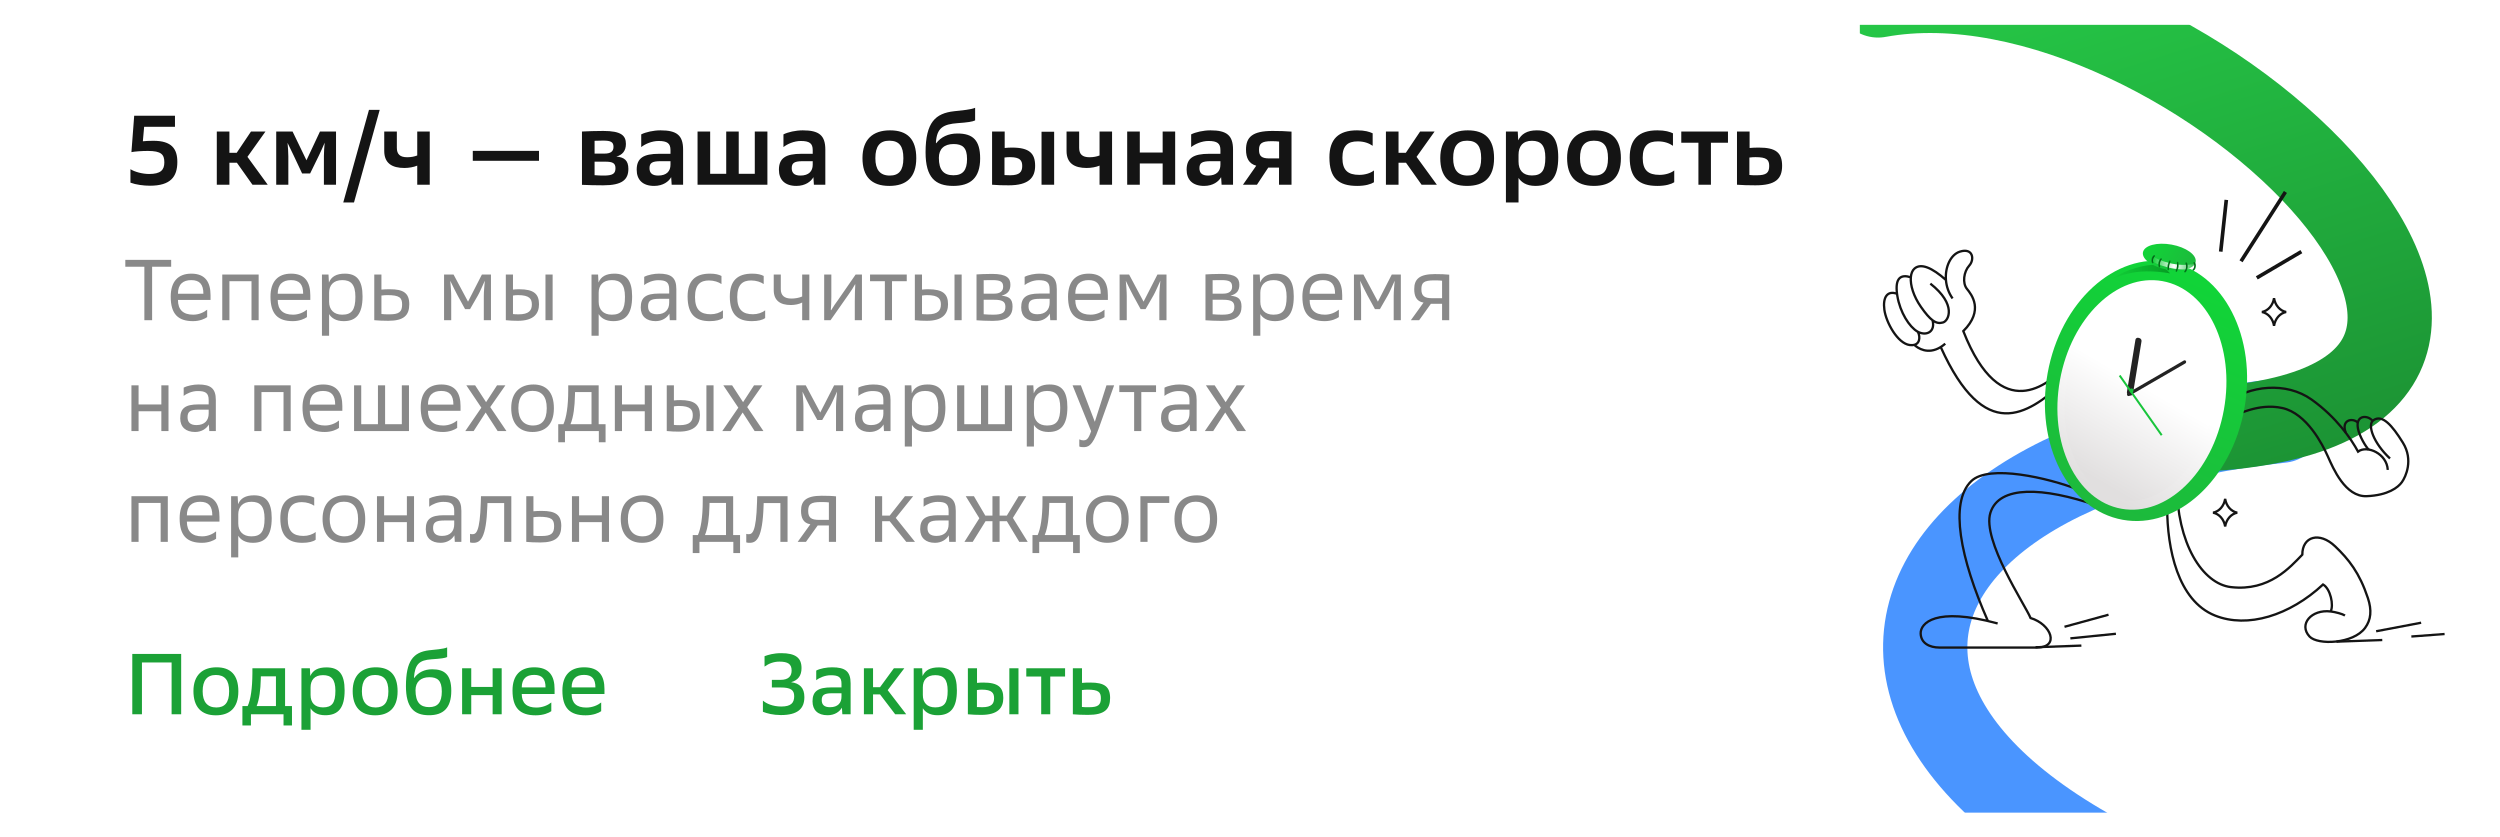 <?xml version="1.0" encoding="UTF-8"?> <svg xmlns="http://www.w3.org/2000/svg" width="406" height="136" viewBox="0 0 406 136" fill="none"><g filter="url(#filter0_dd_7974_46972)"><g clip-path="url(#clip0_7974_46972)"><rect x="4" y="3" width="398" height="128" rx="16" fill="white"></rect><path d="M21.344 23.704L21.792 17.8H28.416V19.592H23.408L23.2 21.944C23.536 21.896 24.272 21.864 24.912 21.864C27.872 21.864 28.8 23.16 28.8 25.304C28.8 27.72 27.68 29.16 24.352 29.16C23.344 29.16 22.08 29 21.184 28.664V26.472C21.84 26.904 23.136 27.256 24.208 27.256C26.08 27.256 26.688 26.616 26.688 25.368C26.688 24.088 26.192 23.512 24.016 23.512C23.056 23.512 21.92 23.592 21.344 23.704ZM41 29L38.472 25.432H37.256V29H35.208V20.36H37.256V23.816H38.44L40.76 20.36H43.112L40.184 24.472L43.48 29H41ZM44.858 29V20.36H47.514L49.77 25.032L51.962 20.36H54.57V29H52.602V24.328C52.602 23.592 52.666 22.92 52.73 22.168C52.378 22.936 52.09 23.688 51.818 24.2L50.362 27.176H49.066L47.674 24.216C47.402 23.688 47.066 22.952 46.698 22.2C46.762 22.936 46.826 23.656 46.826 24.408V29H44.858ZM55.745 31.88L59.921 16.84H61.665L57.489 31.88H55.745ZM62.4 23.512V20.36H64.448V23.016C64.448 24.056 64.975 24.536 66.127 24.536C66.767 24.536 67.311 24.424 67.76 24.248V20.36H69.791V29H67.76V25.896C67.216 26.136 66.368 26.28 65.68 26.28C63.663 26.28 62.4 25.512 62.4 23.512ZM76.781 25.112V23.496H87.533V25.112H76.781ZM94.512 29.016V20.36C95.44 20.312 96.752 20.264 97.968 20.264C100.912 20.264 101.648 21.032 101.648 22.376C101.648 23.528 101.056 24.168 100.096 24.424C101.376 24.536 102.048 25.048 102.048 26.424C102.048 28.168 101.056 29.096 97.952 29.096C96.784 29.096 95.44 29.064 94.512 29.016ZM96.56 27.448C97.088 27.496 97.52 27.512 98.048 27.512C99.504 27.512 99.952 27.208 99.952 26.312C99.952 25.496 99.488 25.256 98.32 25.256H96.56V27.448ZM96.56 23.944H98.16C99.104 23.944 99.632 23.64 99.632 22.856C99.632 22.088 99.232 21.832 97.952 21.832C97.296 21.832 96.88 21.848 96.56 21.864V23.944ZM109.079 29L108.999 27.768C108.615 28.472 107.687 29.192 106.231 29.192C104.327 29.192 103.399 28.152 103.399 26.568C103.399 24.68 104.487 23.976 107.063 23.976H108.887V23.368C108.887 22.28 108.359 21.896 106.951 21.896C105.863 21.896 104.743 22.392 104.135 22.888V20.824C104.855 20.456 106.119 20.168 107.271 20.168C109.927 20.168 110.935 20.984 110.935 23.304V29H109.079ZM105.479 26.312C105.479 27.032 105.847 27.512 106.887 27.512C108.279 27.512 108.887 26.776 108.887 25.752V25.176H107.287C105.895 25.176 105.479 25.464 105.479 26.312ZM113.282 29V20.36H115.33V27.224H117.938V20.36H119.97V27.224H122.578V20.36H124.626V29H113.282ZM132.177 29L132.097 27.768C131.713 28.472 130.785 29.192 129.329 29.192C127.425 29.192 126.497 28.152 126.497 26.568C126.497 24.68 127.585 23.976 130.161 23.976H131.985V23.368C131.985 22.28 131.457 21.896 130.049 21.896C128.961 21.896 127.841 22.392 127.233 22.888V20.824C127.953 20.456 129.217 20.168 130.369 20.168C133.025 20.168 134.033 20.984 134.033 23.304V29H132.177ZM128.577 26.312C128.577 27.032 128.945 27.512 129.985 27.512C131.377 27.512 131.985 26.776 131.985 25.752V25.176H130.385C128.993 25.176 128.577 25.464 128.577 26.312ZM140.066 24.664C140.066 21.672 141.73 20.168 144.53 20.168C147.362 20.168 148.802 21.592 148.802 24.696C148.802 27.832 147.17 29.192 144.418 29.192C141.474 29.192 140.066 27.64 140.066 24.664ZM142.162 24.664V24.728C142.162 26.52 142.882 27.512 144.498 27.512C145.986 27.512 146.706 26.68 146.706 24.728V24.664C146.706 22.744 146.034 21.848 144.418 21.848C142.85 21.848 142.162 22.792 142.162 24.664ZM158.36 16.504V18.552C157.96 18.76 157.128 18.888 155.496 19C153.176 19.176 152.136 19.768 151.992 22.152L152.024 22.28C152.824 21.24 153.976 20.68 155.496 20.68C158.008 20.68 159.176 21.784 159.176 24.728C159.176 27.928 157.576 29.192 154.808 29.192C151.912 29.192 150.312 27.848 150.312 23.736C150.312 18.856 151.928 17.4 154.952 17.064C156.248 16.92 157.672 16.808 158.36 16.504ZM154.84 27.464C156.36 27.464 157.048 26.648 157.048 24.824C157.048 22.984 156.328 22.392 154.856 22.392C153.336 22.392 152.472 23.192 152.472 24.632C152.472 26.616 153.256 27.464 154.84 27.464ZM163.161 23.032C163.625 22.984 163.897 22.968 164.361 22.968C167.193 22.968 168.105 23.928 168.105 25.928C168.105 27.848 167.065 29.096 163.817 29.096C162.841 29.096 162.025 29.08 161.113 29V20.36H163.161V23.032ZM163.129 27.432C163.449 27.448 163.657 27.464 164.057 27.464C165.609 27.464 166.009 26.888 166.009 25.96C166.009 25.096 165.689 24.52 164.025 24.52C163.721 24.52 163.481 24.536 163.129 24.584V27.432ZM169.145 29V20.392H171.193V29H169.145ZM173.207 23.512V20.36H175.255V23.016C175.255 24.056 175.783 24.536 176.935 24.536C177.575 24.536 178.119 24.424 178.567 24.248V20.36H180.599V29H178.567V25.896C178.023 26.136 177.175 26.28 176.487 26.28C174.471 26.28 173.207 25.512 173.207 23.512ZM183.055 29V20.36H185.103V23.768H188.815V20.36H190.847V29H188.815V25.544H185.103V29H183.055ZM198.388 29L198.308 27.768C197.924 28.472 196.996 29.192 195.54 29.192C193.636 29.192 192.708 28.152 192.708 26.568C192.708 24.68 193.796 23.976 196.372 23.976H198.196V23.368C198.196 22.28 197.668 21.896 196.26 21.896C195.172 21.896 194.052 22.392 193.444 22.888V20.824C194.164 20.456 195.428 20.168 196.58 20.168C199.236 20.168 200.244 20.984 200.244 23.304V29H198.388ZM194.788 26.312C194.788 27.032 195.156 27.512 196.196 27.512C197.588 27.512 198.196 26.776 198.196 25.752V25.176H196.596C195.204 25.176 194.788 25.464 194.788 26.312ZM201.855 29L204.015 25.912C202.815 25.576 202.351 24.664 202.351 23.304C202.351 21.288 203.359 20.264 206.671 20.264C207.695 20.264 208.847 20.296 209.743 20.376V29H207.711V26.216H205.967L204.127 29H201.855ZM207.727 24.728V21.992C207.391 21.944 207.023 21.928 206.463 21.928C204.863 21.928 204.463 22.344 204.463 23.336C204.463 24.392 204.943 24.728 206.143 24.728H207.727ZM222.92 20.648V22.68C222.36 22.28 221.56 21.96 220.488 21.96C218.904 21.96 218.008 22.632 218.008 24.632C218.008 26.632 218.872 27.4 220.76 27.4C221.688 27.4 222.6 27.112 223.128 26.68V28.6C222.648 28.904 221.736 29.192 220.408 29.192C217.368 29.192 215.896 27.928 215.896 24.568C215.896 21.624 217.336 20.168 220.392 20.168C221.688 20.168 222.408 20.408 222.92 20.648ZM230.866 29L228.338 25.432H227.122V29H225.074V20.36H227.122V23.816H228.306L230.626 20.36H232.978L230.05 24.472L233.346 29H230.866ZM233.9 24.664C233.9 21.672 235.564 20.168 238.364 20.168C241.196 20.168 242.636 21.592 242.636 24.696C242.636 27.832 241.004 29.192 238.252 29.192C235.308 29.192 233.9 27.64 233.9 24.664ZM235.996 24.664V24.728C235.996 26.52 236.716 27.512 238.332 27.512C239.82 27.512 240.54 26.68 240.54 24.728V24.664C240.54 22.744 239.868 21.848 238.252 21.848C236.684 21.848 235.996 22.792 235.996 24.664ZM244.562 31.88V20.36H246.482L246.562 21.784C247.042 20.792 247.97 20.168 249.57 20.168C251.986 20.168 253.058 21.464 253.058 24.552C253.058 27.768 251.906 29.192 249.346 29.192C247.826 29.192 247.026 28.536 246.61 27.896V31.88H244.562ZM246.61 25.24C246.61 26.632 247.314 27.496 248.786 27.496C250.402 27.496 250.962 26.664 250.962 24.6C250.962 22.632 250.258 21.864 248.786 21.864C247.266 21.864 246.61 22.808 246.61 24.136V25.24ZM254.498 24.664C254.498 21.672 256.162 20.168 258.962 20.168C261.794 20.168 263.234 21.592 263.234 24.696C263.234 27.832 261.602 29.192 258.85 29.192C255.906 29.192 254.498 27.64 254.498 24.664ZM256.594 24.664V24.728C256.594 26.52 257.314 27.512 258.93 27.512C260.418 27.512 261.138 26.68 261.138 24.728V24.664C261.138 22.744 260.466 21.848 258.85 21.848C257.282 21.848 256.594 22.792 256.594 24.664ZM271.689 20.648V22.68C271.129 22.28 270.329 21.96 269.257 21.96C267.673 21.96 266.777 22.632 266.777 24.632C266.777 26.632 267.641 27.4 269.529 27.4C270.457 27.4 271.369 27.112 271.897 26.68V28.6C271.417 28.904 270.505 29.192 269.177 29.192C266.137 29.192 264.665 27.928 264.665 24.568C264.665 21.624 266.105 20.168 269.161 20.168C270.457 20.168 271.177 20.408 271.689 20.648ZM275.823 29V22.184H273.039V20.36H280.623V22.184H277.855V29H275.823ZM282.087 29V20.36H284.135V23.032C284.647 22.984 285.047 22.968 285.655 22.968C288.407 22.968 289.415 23.8 289.415 25.928C289.415 28.056 288.343 29.096 285.079 29.096C283.927 29.096 282.919 29.064 282.087 29ZM284.103 27.416C284.455 27.464 284.743 27.464 285.319 27.464C286.871 27.464 287.319 27.048 287.319 25.96C287.319 24.936 286.903 24.52 285.095 24.52C284.791 24.52 284.503 24.536 284.103 24.584V27.416Z" fill="#141414"></path><path d="M23.444 51V42.32H20.35V41.2H27.798V42.32H24.704V51H23.444ZM34.192 47.71H28.9C28.9 49.306 29.754 50.104 31.378 50.104C32.316 50.104 33.1 49.726 33.646 49.292V50.496C33.282 50.762 32.456 51.154 31.35 51.154C28.956 51.154 27.724 50.034 27.724 47.178C27.724 44.756 28.9 43.44 31.07 43.44C33.366 43.44 34.192 44.854 34.192 46.954V47.71ZM31.056 44.49C29.698 44.49 28.9 45.19 28.9 46.702H33.03C33.03 45.19 32.428 44.49 31.056 44.49ZM36.096 51V43.58H42.005V51H40.843V44.672H37.258V51H36.096ZM50.394 47.71H45.102C45.102 49.306 45.956 50.104 47.58 50.104C48.518 50.104 49.302 49.726 49.848 49.292V50.496C49.484 50.762 48.658 51.154 47.552 51.154C45.158 51.154 43.926 50.034 43.926 47.178C43.926 44.756 45.102 43.44 47.272 43.44C49.568 43.44 50.394 44.854 50.394 46.954V47.71ZM47.258 44.49C45.9 44.49 45.102 45.19 45.102 46.702H49.232C49.232 45.19 48.63 44.49 47.258 44.49ZM52.284 53.52V43.58H53.348L53.418 44.882C53.81 43.916 54.65 43.44 56.008 43.44C57.926 43.44 58.878 44.504 58.878 47.136C58.878 50.02 57.828 51.154 55.812 51.154C54.552 51.154 53.81 50.622 53.446 50.006V53.52H52.284ZM53.446 48.018C53.446 49.292 54.216 50.104 55.574 50.104C57.128 50.104 57.716 49.32 57.716 47.206C57.716 45.176 56.974 44.49 55.588 44.49C54.118 44.49 53.446 45.372 53.446 46.534V48.018ZM60.782 51V43.58H61.944V46.03C62.364 45.988 62.784 45.974 63.33 45.974C65.472 45.974 66.466 46.562 66.466 48.41C66.466 50.202 65.598 51.098 63.064 51.098C62.168 51.098 61.3 51.056 60.782 51ZM61.944 49.992C62.322 50.048 62.602 50.048 63.274 50.048C64.828 50.048 65.304 49.628 65.304 48.452C65.304 47.346 64.884 46.926 62.882 46.926C62.588 46.926 62.294 46.954 61.944 46.996V49.992ZM72.116 51V43.58H73.656L76.008 47.99L78.262 43.58H79.732V51H78.57V47.094C78.57 46.268 78.668 45.428 78.738 44.588C78.304 45.526 77.94 46.408 77.618 46.968L76.33 49.208H75.532L74.314 46.982C73.992 46.394 73.572 45.526 73.124 44.602C73.194 45.442 73.278 46.296 73.278 47.15V51H72.116ZM83.307 46.03C83.671 45.988 83.979 45.974 84.329 45.974C86.695 45.974 87.535 46.744 87.535 48.41C87.535 49.894 86.723 51.098 84.105 51.098C83.461 51.098 82.789 51.07 82.145 51V43.58H83.307V46.03ZM83.307 50.006C83.643 50.034 83.811 50.048 84.231 50.048C85.897 50.048 86.373 49.404 86.373 48.452C86.373 47.57 86.037 46.926 84.105 46.926C83.811 46.926 83.601 46.954 83.307 46.996V50.006ZM88.585 51V43.58H89.747V51H88.585ZM96.063 53.52V43.58H97.127L97.197 44.882C97.589 43.916 98.429 43.44 99.787 43.44C101.705 43.44 102.657 44.504 102.657 47.136C102.657 50.02 101.607 51.154 99.591 51.154C98.331 51.154 97.589 50.622 97.225 50.006V53.52H96.063ZM97.225 48.018C97.225 49.292 97.995 50.104 99.353 50.104C100.907 50.104 101.495 49.32 101.495 47.206C101.495 45.176 100.753 44.49 99.367 44.49C97.897 44.49 97.225 45.372 97.225 46.534V48.018ZM108.775 51L108.705 49.936C108.327 50.608 107.529 51.154 106.465 51.154C104.981 51.154 104.057 50.37 104.057 48.942C104.057 47.304 104.883 46.674 107.011 46.674H108.677V45.974C108.677 44.784 108.117 44.504 106.871 44.504C106.031 44.504 105.121 44.882 104.617 45.302V43.958C105.233 43.622 106.283 43.44 106.997 43.44C108.957 43.44 109.839 44.042 109.839 45.96V51H108.775ZM105.247 48.76C105.247 49.558 105.667 50.034 106.689 50.034C108.061 50.034 108.677 49.236 108.677 48.158V47.528H107.053C105.639 47.528 105.247 47.864 105.247 48.76ZM117.168 43.818V45.134C116.72 44.812 115.964 44.546 115.138 44.546C113.78 44.546 112.87 45.176 112.87 47.248C112.87 49.334 113.794 50.034 115.418 50.034C116.174 50.034 116.916 49.796 117.406 49.39V50.65C117.014 50.958 116.244 51.154 115.25 51.154C113.01 51.154 111.666 50.132 111.666 47.15C111.666 44.616 112.884 43.44 115.292 43.44C116.202 43.44 116.734 43.594 117.168 43.818ZM124.024 43.818V45.134C123.576 44.812 122.82 44.546 121.994 44.546C120.636 44.546 119.726 45.176 119.726 47.248C119.726 49.334 120.65 50.034 122.274 50.034C123.03 50.034 123.772 49.796 124.262 49.39V50.65C123.87 50.958 123.1 51.154 122.106 51.154C119.866 51.154 118.522 50.132 118.522 47.15C118.522 44.616 119.74 43.44 122.148 43.44C123.058 43.44 123.59 43.594 124.024 43.818ZM125.654 46.1V43.58H126.802V45.974C126.802 46.968 127.376 47.486 128.524 47.486C129.154 47.486 129.798 47.36 130.274 47.15V43.58H131.436V51H130.274V48.13C129.784 48.396 129.07 48.536 128.44 48.536C126.662 48.536 125.654 47.78 125.654 46.1ZM133.847 51V43.58H135.009V47.192C135.009 48.06 134.967 48.984 134.925 49.348L134.981 49.376C135.331 48.774 135.737 48.214 136.143 47.654L138.957 43.58H139.979V51H138.817V48.004C138.817 46.926 138.859 45.708 138.901 45.19L138.859 45.176C138.621 45.61 138.187 46.324 137.767 46.884L134.883 51H133.847ZM143.701 51V44.672H141.293V43.58H147.257V44.672H144.863V51H143.701ZM149.734 46.03C150.098 45.988 150.406 45.974 150.756 45.974C153.122 45.974 153.962 46.744 153.962 48.41C153.962 49.894 153.15 51.098 150.532 51.098C149.888 51.098 149.216 51.07 148.572 51V43.58H149.734V46.03ZM149.734 50.006C150.07 50.034 150.238 50.048 150.658 50.048C152.324 50.048 152.8 49.404 152.8 48.452C152.8 47.57 152.464 46.926 150.532 46.926C150.238 46.926 150.028 46.954 149.734 46.996V50.006ZM155.012 51V43.58H156.174V51H155.012ZM158.587 51.014V43.566C159.119 43.538 159.959 43.482 161.107 43.482C163.487 43.482 164.089 44.168 164.089 45.232C164.089 46.184 163.697 46.73 162.647 47.024C163.893 47.136 164.439 47.556 164.439 48.788C164.439 50.174 163.697 51.112 161.219 51.112C160.239 51.112 159.133 51.056 158.587 51.014ZM159.749 50.034C160.225 50.076 160.729 50.104 161.261 50.104C162.787 50.104 163.277 49.782 163.277 48.802C163.277 47.962 162.731 47.682 161.471 47.682H159.749V50.034ZM159.749 46.688H161.471C162.339 46.688 162.913 46.338 162.913 45.568C162.913 44.728 162.451 44.49 161.191 44.49C160.477 44.49 160.071 44.49 159.749 44.504V46.688ZM170.56 51L170.49 49.936C170.112 50.608 169.314 51.154 168.25 51.154C166.766 51.154 165.842 50.37 165.842 48.942C165.842 47.304 166.668 46.674 168.796 46.674H170.462V45.974C170.462 44.784 169.902 44.504 168.656 44.504C167.816 44.504 166.906 44.882 166.402 45.302V43.958C167.018 43.622 168.068 43.44 168.782 43.44C170.742 43.44 171.624 44.042 171.624 45.96V51H170.56ZM167.032 48.76C167.032 49.558 167.452 50.034 168.474 50.034C169.846 50.034 170.462 49.236 170.462 48.158V47.528H168.838C167.424 47.528 167.032 47.864 167.032 48.76ZM179.919 47.71H174.627C174.627 49.306 175.481 50.104 177.105 50.104C178.043 50.104 178.827 49.726 179.373 49.292V50.496C179.009 50.762 178.183 51.154 177.077 51.154C174.683 51.154 173.451 50.034 173.451 47.178C173.451 44.756 174.627 43.44 176.797 43.44C179.093 43.44 179.919 44.854 179.919 46.954V47.71ZM176.783 44.49C175.425 44.49 174.627 45.19 174.627 46.702H178.757C178.757 45.19 178.155 44.49 176.783 44.49ZM181.823 51V43.58H183.363L185.715 47.99L187.969 43.58H189.439V51H188.277V47.094C188.277 46.268 188.375 45.428 188.445 44.588C188.011 45.526 187.647 46.408 187.325 46.968L186.037 49.208H185.239L184.021 46.982C183.699 46.394 183.279 45.526 182.831 44.602C182.901 45.442 182.985 46.296 182.985 47.15V51H181.823ZM195.769 51.014V43.566C196.301 43.538 197.141 43.482 198.289 43.482C200.669 43.482 201.271 44.168 201.271 45.232C201.271 46.184 200.879 46.73 199.829 47.024C201.075 47.136 201.621 47.556 201.621 48.788C201.621 50.174 200.879 51.112 198.401 51.112C197.421 51.112 196.315 51.056 195.769 51.014ZM196.931 50.034C197.407 50.076 197.911 50.104 198.443 50.104C199.969 50.104 200.459 49.782 200.459 48.802C200.459 47.962 199.913 47.682 198.653 47.682H196.931V50.034ZM196.931 46.688H198.653C199.521 46.688 200.095 46.338 200.095 45.568C200.095 44.728 199.633 44.49 198.373 44.49C197.659 44.49 197.253 44.49 196.931 44.504V46.688ZM203.514 53.52V43.58H204.578L204.648 44.882C205.04 43.916 205.88 43.44 207.238 43.44C209.156 43.44 210.108 44.504 210.108 47.136C210.108 50.02 209.058 51.154 207.042 51.154C205.782 51.154 205.04 50.622 204.676 50.006V53.52H203.514ZM204.676 48.018C204.676 49.292 205.446 50.104 206.804 50.104C208.358 50.104 208.946 49.32 208.946 47.206C208.946 45.176 208.204 44.49 206.818 44.49C205.348 44.49 204.676 45.372 204.676 46.534V48.018ZM217.976 47.71H212.684C212.684 49.306 213.538 50.104 215.162 50.104C216.1 50.104 216.884 49.726 217.43 49.292V50.496C217.066 50.762 216.24 51.154 215.134 51.154C212.74 51.154 211.508 50.034 211.508 47.178C211.508 44.756 212.684 43.44 214.854 43.44C217.15 43.44 217.976 44.854 217.976 46.954V47.71ZM214.84 44.49C213.482 44.49 212.684 45.19 212.684 46.702H216.814C216.814 45.19 216.212 44.49 214.84 44.49ZM219.88 51V43.58H221.42L223.772 47.99L226.026 43.58H227.496V51H226.334V47.094C226.334 46.268 226.432 45.428 226.502 44.588C226.068 45.526 225.704 46.408 225.382 46.968L224.094 49.208H223.296L222.078 46.982C221.756 46.394 221.336 45.526 220.888 44.602C220.958 45.442 221.042 46.296 221.042 47.15V51H219.88ZM229.125 51L231.183 48.144C229.993 47.948 229.671 47.038 229.671 45.946C229.671 44.364 230.469 43.51 233.017 43.51C233.829 43.51 234.823 43.538 235.355 43.608V51H234.193V48.34H232.373L230.469 51H229.125ZM234.193 47.43V44.588C233.843 44.546 233.549 44.532 232.919 44.532C231.225 44.532 230.833 44.896 230.833 45.974C230.833 47.094 231.337 47.43 232.639 47.43H234.193ZM21.344 69V61.58H22.506V64.688H26.202V61.58H27.364V69H26.202V65.794H22.506V69H21.344ZM33.987 69L33.917 67.936C33.539 68.608 32.741 69.154 31.677 69.154C30.193 69.154 29.269 68.37 29.269 66.942C29.269 65.304 30.095 64.674 32.223 64.674H33.889V63.974C33.889 62.784 33.329 62.504 32.083 62.504C31.243 62.504 30.333 62.882 29.829 63.302V61.958C30.445 61.622 31.495 61.44 32.209 61.44C34.169 61.44 35.051 62.042 35.051 63.96V69H33.987ZM30.459 66.76C30.459 67.558 30.879 68.034 31.901 68.034C33.273 68.034 33.889 67.236 33.889 66.158V65.528H32.265C30.851 65.528 30.459 65.864 30.459 66.76ZM41.299 69V61.58H47.207V69H46.045V62.672H42.461V69H41.299ZM55.596 65.71H50.304C50.304 67.306 51.158 68.104 52.782 68.104C53.72 68.104 54.504 67.726 55.05 67.292V68.496C54.686 68.762 53.86 69.154 52.754 69.154C50.36 69.154 49.128 68.034 49.128 65.178C49.128 62.756 50.304 61.44 52.474 61.44C54.77 61.44 55.596 62.854 55.596 64.954V65.71ZM52.46 62.49C51.102 62.49 50.304 63.19 50.304 64.702H54.434C54.434 63.19 53.832 62.49 52.46 62.49ZM57.501 69V61.58H58.663V67.894H61.379V61.58H62.541V67.894H65.257V61.58H66.419V69H57.501ZM74.792 65.71H69.5C69.5 67.306 70.354 68.104 71.978 68.104C72.916 68.104 73.7 67.726 74.246 67.292V68.496C73.882 68.762 73.056 69.154 71.95 69.154C69.556 69.154 68.324 68.034 68.324 65.178C68.324 62.756 69.5 61.44 71.67 61.44C73.966 61.44 74.792 62.854 74.792 64.954V65.71ZM71.656 62.49C70.298 62.49 69.5 63.19 69.5 64.702H73.63C73.63 63.19 73.028 62.49 71.656 62.49ZM75.566 69L78.17 65.206L75.734 61.58H77.162L78.94 64.31L80.718 61.58H82.076L79.612 65.108L82.244 69H80.816L78.87 65.99L76.924 69H75.566ZM83.022 65.262C83.022 62.7 84.506 61.44 86.634 61.44C88.65 61.44 89.952 62.616 89.952 65.304C89.952 68.09 88.412 69.154 86.48 69.154C84.268 69.154 83.022 67.712 83.022 65.262ZM84.184 65.262V65.304C84.184 67.068 85.024 68.104 86.578 68.104C87.964 68.104 88.79 67.264 88.79 65.304V65.262C88.79 63.386 87.964 62.476 86.48 62.476C85.01 62.476 84.184 63.442 84.184 65.262ZM90.658 70.82V67.894H91.498C91.974 66.858 92.282 64.996 92.282 62.378V61.58H97.224V67.894H98.344V70.82H97.252V69H91.75V70.82H90.658ZM96.062 67.894V62.672H93.388L93.374 63.19C93.332 64.982 93.15 66.69 92.646 67.894H96.062ZM99.851 69V61.58H101.013V64.688H104.709V61.58H105.871V69H104.709V65.794H101.013V69H99.851ZM109.442 64.03C109.806 63.988 110.114 63.974 110.464 63.974C112.83 63.974 113.67 64.744 113.67 66.41C113.67 67.894 112.858 69.098 110.24 69.098C109.596 69.098 108.924 69.07 108.28 69V61.58H109.442V64.03ZM109.442 68.006C109.778 68.034 109.946 68.048 110.366 68.048C112.032 68.048 112.508 67.404 112.508 66.452C112.508 65.57 112.172 64.926 110.24 64.926C109.946 64.926 109.736 64.954 109.442 64.996V68.006ZM114.72 69V61.58H115.882V69H114.72ZM117.301 69L119.905 65.206L117.469 61.58H118.897L120.675 64.31L122.453 61.58H123.811L121.347 65.108L123.979 69H122.551L120.605 65.99L118.659 69H117.301ZM129.315 69V61.58H130.855L133.207 65.99L135.461 61.58H136.931V69H135.769V65.094C135.769 64.268 135.867 63.428 135.937 62.588C135.503 63.526 135.139 64.408 134.817 64.968L133.529 67.208H132.731L131.513 64.982C131.191 64.394 130.771 63.526 130.323 62.602C130.393 63.442 130.477 64.296 130.477 65.15V69H129.315ZM143.557 69L143.487 67.936C143.109 68.608 142.311 69.154 141.247 69.154C139.763 69.154 138.839 68.37 138.839 66.942C138.839 65.304 139.665 64.674 141.793 64.674H143.459V63.974C143.459 62.784 142.899 62.504 141.653 62.504C140.813 62.504 139.903 62.882 139.399 63.302V61.958C140.015 61.622 141.065 61.44 141.779 61.44C143.739 61.44 144.621 62.042 144.621 63.96V69H143.557ZM140.029 66.76C140.029 67.558 140.449 68.034 141.471 68.034C142.843 68.034 143.459 67.236 143.459 66.158V65.528H141.835C140.421 65.528 140.029 65.864 140.029 66.76ZM146.938 71.52V61.58H148.002L148.072 62.882C148.464 61.916 149.304 61.44 150.662 61.44C152.58 61.44 153.532 62.504 153.532 65.136C153.532 68.02 152.482 69.154 150.466 69.154C149.206 69.154 148.464 68.622 148.1 68.006V71.52H146.938ZM148.1 66.018C148.1 67.292 148.87 68.104 150.228 68.104C151.782 68.104 152.37 67.32 152.37 65.206C152.37 63.176 151.628 62.49 150.242 62.49C148.772 62.49 148.1 63.372 148.1 64.534V66.018ZM155.436 69V61.58H156.598V67.894H159.314V61.58H160.476V67.894H163.192V61.58H164.354V69H155.436ZM166.749 71.52V61.58H167.813L167.883 62.882C168.275 61.916 169.115 61.44 170.473 61.44C172.391 61.44 173.343 62.504 173.343 65.136C173.343 68.02 172.293 69.154 170.277 69.154C169.017 69.154 168.275 68.622 167.911 68.006V71.52H166.749ZM167.911 66.018C167.911 67.292 168.681 68.104 170.039 68.104C171.593 68.104 172.181 67.32 172.181 65.206C172.181 63.176 171.439 62.49 170.053 62.49C168.583 62.49 167.911 63.372 167.911 64.534V66.018ZM175.922 70.512C176.454 70.512 176.748 70.344 177.196 69.028L174.186 61.58H175.53L177.798 67.502L179.688 61.58H180.934L178.372 68.748C177.392 71.506 176.65 71.618 175.936 71.618C175.642 71.618 175.432 71.59 175.278 71.506V70.344C175.474 70.456 175.698 70.512 175.922 70.512ZM184.185 69V62.672H181.777V61.58H187.741V62.672H185.347V69H184.185ZM193.27 69L193.2 67.936C192.822 68.608 192.024 69.154 190.96 69.154C189.476 69.154 188.552 68.37 188.552 66.942C188.552 65.304 189.378 64.674 191.506 64.674H193.172V63.974C193.172 62.784 192.612 62.504 191.366 62.504C190.526 62.504 189.616 62.882 189.112 63.302V61.958C189.728 61.622 190.778 61.44 191.492 61.44C193.452 61.44 194.334 62.042 194.334 63.96V69H193.27ZM189.742 66.76C189.742 67.558 190.162 68.034 191.184 68.034C192.556 68.034 193.172 67.236 193.172 66.158V65.528H191.548C190.134 65.528 189.742 65.864 189.742 66.76ZM195.67 69L198.274 65.206L195.838 61.58H197.266L199.044 64.31L200.822 61.58H202.18L199.716 65.108L202.348 69H200.92L198.974 65.99L197.028 69H195.67ZM21.344 87V79.58H27.252V87H26.09V80.672H22.506V87H21.344ZM35.641 83.71H30.349C30.349 85.306 31.203 86.104 32.827 86.104C33.765 86.104 34.549 85.726 35.095 85.292V86.496C34.731 86.762 33.905 87.154 32.799 87.154C30.405 87.154 29.173 86.034 29.173 83.178C29.173 80.756 30.349 79.44 32.519 79.44C34.815 79.44 35.641 80.854 35.641 82.954V83.71ZM32.505 80.49C31.147 80.49 30.349 81.19 30.349 82.702H34.479C34.479 81.19 33.877 80.49 32.505 80.49ZM37.532 89.52V79.58H38.596L38.666 80.882C39.058 79.916 39.898 79.44 41.256 79.44C43.174 79.44 44.126 80.504 44.126 83.136C44.126 86.02 43.076 87.154 41.06 87.154C39.8 87.154 39.058 86.622 38.694 86.006V89.52H37.532ZM38.694 84.018C38.694 85.292 39.464 86.104 40.822 86.104C42.376 86.104 42.964 85.32 42.964 83.206C42.964 81.176 42.222 80.49 40.836 80.49C39.366 80.49 38.694 81.372 38.694 82.534V84.018ZM51.027 79.818V81.134C50.579 80.812 49.823 80.546 48.997 80.546C47.639 80.546 46.729 81.176 46.729 83.248C46.729 85.334 47.653 86.034 49.277 86.034C50.033 86.034 50.775 85.796 51.265 85.39V86.65C50.873 86.958 50.103 87.154 49.109 87.154C46.869 87.154 45.525 86.132 45.525 83.15C45.525 80.616 46.743 79.44 49.151 79.44C50.061 79.44 50.593 79.594 51.027 79.818ZM52.382 83.262C52.382 80.7 53.866 79.44 55.994 79.44C58.01 79.44 59.312 80.616 59.312 83.304C59.312 86.09 57.772 87.154 55.84 87.154C53.628 87.154 52.382 85.712 52.382 83.262ZM53.544 83.262V83.304C53.544 85.068 54.384 86.104 55.938 86.104C57.324 86.104 58.15 85.264 58.15 83.304V83.262C58.15 81.386 57.324 80.476 55.84 80.476C54.37 80.476 53.544 81.442 53.544 83.262ZM61.219 87V79.58H62.381V82.688H66.077V79.58H67.239V87H66.077V83.794H62.381V87H61.219ZM73.862 87L73.792 85.936C73.414 86.608 72.616 87.154 71.552 87.154C70.068 87.154 69.144 86.37 69.144 84.942C69.144 83.304 69.97 82.674 72.098 82.674H73.764V81.974C73.764 80.784 73.204 80.504 71.958 80.504C71.118 80.504 70.208 80.882 69.704 81.302V79.958C70.32 79.622 71.37 79.44 72.084 79.44C74.044 79.44 74.926 80.042 74.926 81.96V87H73.862ZM70.334 84.76C70.334 85.558 70.754 86.034 71.776 86.034C73.148 86.034 73.764 85.236 73.764 84.158V83.528H72.14C70.726 83.528 70.334 83.864 70.334 84.76ZM76.333 87.084V85.698C76.459 85.74 76.557 85.754 76.697 85.754C77.285 85.754 77.943 85.544 78.083 80.546L78.111 79.58H83.039V87H81.877V80.7H79.161L79.147 81.148C78.979 86.412 77.999 87.154 76.893 87.154C76.669 87.154 76.543 87.154 76.333 87.084ZM85.467 87V79.58H86.629V82.03C87.049 81.988 87.469 81.974 88.015 81.974C90.157 81.974 91.151 82.562 91.151 84.41C91.151 86.202 90.283 87.098 87.749 87.098C86.853 87.098 85.985 87.056 85.467 87ZM86.629 85.992C87.007 86.048 87.287 86.048 87.959 86.048C89.513 86.048 89.989 85.628 89.989 84.452C89.989 83.346 89.569 82.926 87.567 82.926C87.273 82.926 86.979 82.954 86.629 82.996V85.992ZM92.885 87V79.58H94.047V82.688H97.743V79.58H98.905V87H97.743V83.794H94.047V87H92.885ZM100.81 83.262C100.81 80.7 102.294 79.44 104.422 79.44C106.438 79.44 107.74 80.616 107.74 83.304C107.74 86.09 106.2 87.154 104.268 87.154C102.056 87.154 100.81 85.712 100.81 83.262ZM101.972 83.262V83.304C101.972 85.068 102.812 86.104 104.366 86.104C105.752 86.104 106.578 85.264 106.578 83.304V83.262C106.578 81.386 105.752 80.476 104.268 80.476C102.798 80.476 101.972 81.442 101.972 83.262ZM112.5 88.82V85.894H113.34C113.816 84.858 114.124 82.996 114.124 80.378V79.58H119.066V85.894H120.186V88.82H119.094V87H113.592V88.82H112.5ZM117.904 85.894V80.672H115.23L115.216 81.19C115.174 82.982 114.992 84.69 114.488 85.894H117.904ZM121.192 87.084V85.698C121.318 85.74 121.416 85.754 121.556 85.754C122.144 85.754 122.802 85.544 122.942 80.546L122.97 79.58H127.898V87H126.736V80.7H124.02L124.006 81.148C123.838 86.412 122.858 87.154 121.752 87.154C121.528 87.154 121.402 87.154 121.192 87.084ZM129.542 87L131.6 84.144C130.41 83.948 130.088 83.038 130.088 81.946C130.088 80.364 130.886 79.51 133.434 79.51C134.246 79.51 135.24 79.538 135.772 79.608V87H134.61V84.34H132.79L130.886 87H129.542ZM134.61 83.43V80.588C134.26 80.546 133.966 80.532 133.336 80.532C131.642 80.532 131.25 80.896 131.25 81.974C131.25 83.094 131.754 83.43 133.056 83.43H134.61ZM147.18 87L144.478 83.64H143.26V87H142.098V79.58H143.26V82.73H144.492L146.97 79.58H148.3L145.472 83.108L148.594 87H147.18ZM154.153 87L154.083 85.936C153.705 86.608 152.907 87.154 151.843 87.154C150.359 87.154 149.435 86.37 149.435 84.942C149.435 83.304 150.261 82.674 152.389 82.674H154.055V81.974C154.055 80.784 153.495 80.504 152.249 80.504C151.409 80.504 150.499 80.882 149.995 81.302V79.958C150.611 79.622 151.661 79.44 152.375 79.44C154.335 79.44 155.217 80.042 155.217 81.96V87H154.153ZM150.625 84.76C150.625 85.558 151.045 86.034 152.067 86.034C153.439 86.034 154.055 85.236 154.055 84.158V83.528H152.431C151.017 83.528 150.625 83.864 150.625 84.76ZM157.968 87H156.624L159.046 83.164L156.834 79.58H158.164L160.012 82.73H161.174V79.58H162.336V82.73H163.512L165.43 79.58H166.676L164.492 83.108L166.9 87H165.528L163.512 83.64H162.336V87H161.174V83.64H160.054L157.968 87ZM167.675 88.82V85.894H168.515C168.991 84.858 169.299 82.996 169.299 80.378V79.58H174.241V85.894H175.361V88.82H174.269V87H168.767V88.82H167.675ZM173.079 85.894V80.672H170.405L170.391 81.19C170.349 82.982 170.167 84.69 169.663 85.894H173.079ZM176.363 83.262C176.363 80.7 177.847 79.44 179.975 79.44C181.991 79.44 183.293 80.616 183.293 83.304C183.293 86.09 181.753 87.154 179.821 87.154C177.609 87.154 176.363 85.712 176.363 83.262ZM177.525 83.262V83.304C177.525 85.068 178.365 86.104 179.919 86.104C181.305 86.104 182.131 85.264 182.131 83.304V83.262C182.131 81.386 181.305 80.476 179.821 80.476C178.351 80.476 177.525 81.442 177.525 83.262ZM185.2 87V79.58H189.89V80.672H186.362V87H185.2ZM190.733 83.262C190.733 80.7 192.217 79.44 194.345 79.44C196.361 79.44 197.663 80.616 197.663 83.304C197.663 86.09 196.123 87.154 194.191 87.154C191.979 87.154 190.733 85.712 190.733 83.262ZM191.895 83.262V83.304C191.895 85.068 192.735 86.104 194.289 86.104C195.675 86.104 196.501 85.264 196.501 83.304V83.262C196.501 81.386 195.675 80.476 194.191 80.476C192.721 80.476 191.895 81.442 191.895 83.262Z" fill="#898989"></path><path d="M21.484 115V105.2H29.422V115H27.868V106.586H23.052V115H21.484ZM31.414 111.234C31.414 108.644 32.884 107.37 35.18 107.37C37.42 107.37 38.708 108.574 38.708 111.276C38.708 114.034 37.224 115.168 35.054 115.168C32.66 115.168 31.414 113.768 31.414 111.234ZM32.912 111.234V111.29C32.912 112.956 33.654 113.894 35.138 113.894C36.482 113.894 37.21 113.124 37.21 111.29V111.234C37.21 109.456 36.496 108.616 35.054 108.616C33.626 108.616 32.912 109.512 32.912 111.234ZM39.367 116.82V113.67H40.221C40.711 112.634 40.977 110.786 40.991 108.322V107.524H46.297V113.67H47.417V116.82H46.045V115H40.753V116.82H39.367ZM44.813 113.67V108.84H42.363L42.349 109.344C42.307 110.968 42.125 112.578 41.677 113.67H44.813ZM48.953 117.52V107.524H50.325L50.395 108.784C50.801 107.86 51.627 107.384 53.013 107.384C55.029 107.384 55.967 108.448 55.967 111.122C55.967 113.964 54.945 115.154 52.817 115.154C51.515 115.154 50.801 114.608 50.437 114.02V117.52H48.953ZM50.437 111.864C50.437 113.11 51.123 113.88 52.453 113.88C53.937 113.88 54.469 113.138 54.469 111.178C54.469 109.302 53.797 108.644 52.453 108.644C51.053 108.644 50.437 109.47 50.437 110.632V111.864ZM57.275 111.234C57.275 108.644 58.745 107.37 61.041 107.37C63.281 107.37 64.569 108.574 64.569 111.276C64.569 114.034 63.085 115.168 60.915 115.168C58.521 115.168 57.275 113.768 57.275 111.234ZM58.773 111.234V111.29C58.773 112.956 59.515 113.894 60.999 113.894C62.343 113.894 63.071 113.124 63.071 111.29V111.234C63.071 109.456 62.357 108.616 60.915 108.616C59.487 108.616 58.773 109.512 58.773 111.234ZM72.617 104.136V105.704C72.295 105.872 71.595 105.97 70.097 106.068C68.067 106.208 67.395 106.866 67.227 109.036L67.269 109.106C67.941 108.168 68.963 107.692 70.181 107.692C72.197 107.692 73.289 108.56 73.289 111.192C73.289 114.006 71.973 115.154 69.663 115.154C67.199 115.154 65.925 113.852 65.925 110.436C65.925 106.376 67.087 104.934 69.635 104.612C70.559 104.5 72.029 104.416 72.617 104.136ZM69.691 113.838C71.091 113.838 71.749 113.068 71.749 111.304C71.749 109.512 71.049 108.98 69.719 108.98C68.347 108.98 67.479 109.736 67.479 111.08C67.479 113.054 68.249 113.838 69.691 113.838ZM75.047 115V107.524H76.531V110.562H80.003V107.524H81.473V115H80.003V111.892H76.531V115H75.047ZM90.064 111.71H84.73C84.744 113.194 85.542 113.908 87.11 113.908C88.104 113.908 88.972 113.53 89.532 113.082V114.496C89.154 114.776 88.244 115.168 86.998 115.168C84.436 115.168 83.232 113.978 83.232 111.136C83.232 108.672 84.492 107.37 86.76 107.37C89.21 107.37 90.064 108.784 90.064 110.912V111.71ZM86.746 108.602C85.458 108.602 84.744 109.246 84.73 110.632H88.594C88.594 109.26 88.048 108.602 86.746 108.602ZM98.165 111.71H92.831C92.845 113.194 93.643 113.908 95.211 113.908C96.205 113.908 97.073 113.53 97.633 113.082V114.496C97.255 114.776 96.345 115.168 95.099 115.168C92.537 115.168 91.333 113.978 91.333 111.136C91.333 108.672 92.593 107.37 94.861 107.37C97.311 107.37 98.165 108.784 98.165 110.912V111.71ZM94.847 108.602C93.559 108.602 92.845 109.246 92.831 110.632H96.695C96.695 109.26 96.149 108.602 94.847 108.602Z" fill="#1BA136"></path><path d="M125.352 110.646V109.414H126.71C128.138 109.414 128.558 108.742 128.558 107.888C128.558 106.852 127.97 106.446 126.57 106.446C125.674 106.446 124.848 106.754 124.162 107.258V105.564C124.75 105.354 125.604 105.074 126.878 105.074C129.188 105.074 130.168 105.83 130.168 107.496C130.168 108.728 129.608 109.47 128.474 109.792C129.874 109.96 130.63 110.716 130.63 112.214C130.63 114.09 129.552 115.126 126.808 115.126C125.576 115.126 124.554 114.86 123.896 114.594V112.774C124.428 113.25 125.506 113.74 126.864 113.74C128.446 113.74 128.978 113.166 128.978 112.06C128.978 111.024 128.362 110.646 126.766 110.646H125.352ZM136.797 115L136.727 113.922C136.363 114.566 135.565 115.154 134.389 115.154C132.821 115.154 131.953 114.314 131.953 112.9C131.953 111.262 132.835 110.632 135.033 110.632H136.657V110.016C136.657 108.952 136.153 108.658 134.907 108.658C134.011 108.658 133.073 109.05 132.555 109.47V107.902C133.171 107.566 134.249 107.37 135.117 107.37C137.259 107.37 138.141 108.014 138.141 109.988V115H136.797ZM133.451 112.704C133.451 113.418 133.829 113.852 134.795 113.852C136.083 113.852 136.657 113.138 136.657 112.158V111.584H135.145C133.829 111.584 133.451 111.878 133.451 112.704ZM145.38 115L142.916 111.766H141.782V115H140.298V107.524H141.782V110.604H142.916L145.17 107.524H146.864L144.162 111.08L147.172 115H145.38ZM148.385 117.52V107.524H149.757L149.827 108.784C150.233 107.86 151.059 107.384 152.445 107.384C154.461 107.384 155.399 108.448 155.399 111.122C155.399 113.964 154.377 115.154 152.249 115.154C150.947 115.154 150.233 114.608 149.869 114.02V117.52H148.385ZM149.869 111.864C149.869 113.11 150.555 113.88 151.885 113.88C153.369 113.88 153.901 113.138 153.901 111.178C153.901 109.302 153.229 108.644 151.885 108.644C150.485 108.644 149.869 109.47 149.869 110.632V111.864ZM158.667 109.904C159.045 109.862 159.325 109.848 159.703 109.848C162.125 109.848 162.937 110.646 162.937 112.354C162.937 113.936 162.083 115.098 159.353 115.098C158.597 115.098 157.911 115.07 157.183 115V107.524H158.667V109.904ZM158.653 113.824C158.961 113.838 159.129 113.852 159.521 113.852C161.033 113.852 161.439 113.278 161.439 112.396C161.439 111.57 161.131 110.996 159.437 110.996C159.157 110.996 158.947 111.024 158.653 111.066V113.824ZM163.917 115V107.524H165.401V115H163.917ZM169.091 115V108.868H166.669V107.524H172.969V108.868H170.561V115H169.091ZM174.232 115V107.524H175.716V109.904C176.15 109.862 176.528 109.848 177.074 109.848C179.342 109.848 180.28 110.506 180.28 112.354C180.28 114.188 179.384 115.098 176.682 115.098C175.73 115.098 174.862 115.056 174.232 115ZM175.702 113.81C176.038 113.852 176.304 113.852 176.892 113.852C178.348 113.852 178.782 113.46 178.782 112.396C178.782 111.388 178.39 110.996 176.598 110.996C176.318 110.996 176.052 111.024 175.702 111.066V113.81Z" fill="#1BA136"></path><g clip-path="url(#clip1_7974_46972)"><g filter="url(#filter1_iii_7974_46972)"><path d="M402.837 154.395C282.53 131.356 294 71.5 370.5 63.499" stroke="url(#paint0_linear_7974_46972)" stroke-width="13.687" stroke-linecap="round"></path></g><g filter="url(#filter2_iii_7974_46972)"><path d="M305 -5.565C355.17 -14.78 435.546 65.084 351.587 65.083" stroke="url(#paint1_linear_7974_46972)" stroke-width="13.687" stroke-linecap="round"></path></g><path d="M322.796 99.761C318.37 89.716 316.544 80.653 320.127 77.141C322.993 74.331 332.763 76.665 337.458 78.49C337.774 78.903 338.828 80 340.524 81.091C331.742 78.062 324.66 77.817 323.246 82.259C321.833 86.701 328.923 97.305 329.764 99.365C333.13 100.371 334.582 104.163 330.75 104.163C326.919 104.163 316.634 104.163 314.98 104.163C313.326 104.163 311.955 103.437 311.915 101.864C311.874 100.291 314.173 97.467 324.418 100.25" stroke="#141414" stroke-width="0.378"></path><path d="M378.495 98.3C375.381 97.927 373.24 100.388 375.066 102.367C376.382 103.793 382.172 103.59 384.092 100.967C385.058 99.649 385.2 98.109 384.549 96.137C383.188 92.014 381.412 89.811 379.23 87.729C376.668 85.286 373.893 86.117 373.893 89.079C371.955 91.054 368.554 95.076 362.302 94.345C357.725 93.809 353.49 87.32 353.512 77.418C352.998 79.505 352.255 80.947 351.948 81.407C351.948 88.101 353.672 96.539 359.705 98.96C365.015 101.091 371.845 98.96 377.265 93.92C378.469 94.612 379.035 97.296 378.495 98.3ZM378.495 98.3C379.285 98.394 380.397 98.695 380.824 98.96" stroke="#141414" stroke-width="0.378"></path><path d="M335.003 58.984C332.934 60.965 324.978 68.413 318.841 52.775C322.239 49.377 320.176 46.839 319.426 45.908C318.676 44.977 318.899 43.129 319.805 42.133C320.711 41.138 320.417 39.173 318.261 39.875C316.803 40.349 315.853 42.343 316.021 44.47M317.1 47.468C316.438 46.54 316.101 45.49 316.021 44.47M316.021 44.47C313.771 42.47 311.97 41.702 310.918 42.612C310.57 42.913 310.369 43.41 310.319 44.034M313.488 45.06C317.818 48.46 316.462 51.13 315.531 51.373C315.004 51.511 314.503 51.505 313.84 51.005M310.319 44.034C310.218 45.3 310.744 47.089 311.95 48.824C312.731 49.947 313.333 50.621 313.84 51.005M310.319 44.034C308.698 43.504 307.738 44.136 308.077 46.715M313.84 51.005C314.314 52.761 313.022 53.559 311.646 52.972C311.566 52.938 311.486 52.897 311.404 52.851M308.077 46.715C308.091 46.821 308.107 46.931 308.126 47.043C308.564 49.731 310.08 52.095 311.404 52.851M308.077 46.715C306.527 46.133 305.738 47.246 306.021 49.309C306.305 51.373 308.179 54.791 310.142 55.034C310.436 55.07 310.679 55.056 310.879 55.005M311.404 52.851C311.742 53.217 312.011 54.714 310.879 55.005M310.879 55.005C311.413 55.507 313.06 56.672 315.174 55.359M315.908 54.815C315.658 55.031 315.413 55.211 315.174 55.359M334.787 61.417C329.327 66.159 322.338 71.25 315.174 55.359" stroke="#141414" stroke-width="0.378"></path><path d="M385.315 67.378C384.612 66.394 382.511 66.295 382.927 68.576C383.16 69.852 384.239 71.608 384.679 72.022" stroke="#141414" stroke-width="0.378"></path><path d="M382.896 67.613C382.027 66.798 380.158 67.18 380.955 69.278" stroke="#141414" stroke-width="0.378"></path><path d="M387.772 75.312C387.649 72.677 384.42 71.231 382.948 72.34C381.833 70.293 379.478 66.795 375.392 63.882C371.306 60.969 365.289 61.552 361.507 64.488C360.8 65.405 361.579 66.597 362.404 66.554C363.23 66.511 366.676 64.387 370.653 65.265C374.63 66.143 377.203 71.235 378.053 73.142C378.902 75.049 380.868 79.719 384.345 79.578C387.822 79.437 389.451 78.162 390.069 77.295C390.686 76.428 391.976 73.702 390.223 70.88C388.47 68.058 386.892 66.251 385.452 67.235C384.367 67.977 385.498 71.021 388.136 73.459" stroke="#141414" stroke-width="0.378"></path><path d="M397 101.964L391.604 102.369" stroke="#141414" stroke-width="0.378"></path><path d="M342.423 98.829L335.275 100.79" stroke="#141414" stroke-width="0.378"></path><path d="M343.625 101.924L336.226 102.669" stroke="#141414" stroke-width="0.378"></path><path d="M393.192 100.131L385.885 101.517" stroke="#141414" stroke-width="0.378"></path><path d="M338.016 103.845L330.575 104.109" stroke="#141414" stroke-width="0.378"></path><path d="M386.881 102.94L379.439 103.205" stroke="#141414" stroke-width="0.378"></path><path d="M361.365 80.012L361.178 79.983L361.552 79.983L361.365 80.012ZM363.333 82.259L363.368 82.073L363.368 82.445L363.333 82.259ZM359.397 82.259L359.362 82.445L359.362 82.073L359.397 82.259ZM361.365 84.507L361.552 84.535L361.178 84.535L361.365 84.507ZM361.552 79.983C361.718 81.072 362.461 81.902 363.368 82.073L363.298 82.445C362.204 82.239 361.363 81.256 361.178 80.04L361.552 79.983ZM359.362 82.073C360.269 81.902 361.012 81.072 361.178 79.983L361.552 80.04C361.367 81.256 360.526 82.239 359.432 82.445L359.362 82.073ZM361.178 84.535C361.012 83.447 360.269 82.616 359.362 82.445L359.432 82.073C360.526 82.28 361.367 83.262 361.552 84.478L361.178 84.535ZM363.368 82.445C362.461 82.616 361.718 83.447 361.552 84.535L361.178 84.478C361.363 83.262 362.204 82.28 363.298 82.073L363.368 82.445Z" fill="#141414"></path><path d="M369.303 47.422L369.116 47.393L369.49 47.393L369.303 47.422ZM371.271 49.668L371.307 49.482L371.307 49.854L371.271 49.668ZM367.336 49.668L367.3 49.854L367.3 49.482L367.336 49.668ZM369.303 51.915L369.49 51.943L369.116 51.943L369.303 51.915ZM369.49 47.393C369.656 48.481 370.399 49.311 371.307 49.482L371.236 49.854C370.143 49.648 369.302 48.666 369.116 47.45L369.49 47.393ZM367.3 49.482C368.207 49.311 368.95 48.481 369.116 47.393L369.49 47.45C369.304 48.666 368.464 49.647 367.371 49.854L367.3 49.482ZM369.116 51.943C368.95 50.855 368.208 50.025 367.3 49.854L367.371 49.482C368.464 49.689 369.305 50.67 369.49 51.886L369.116 51.943ZM371.307 49.854C370.399 50.025 369.656 50.855 369.49 51.943L369.116 51.886C369.302 50.67 370.143 49.688 371.236 49.482L371.307 49.854Z" fill="#141414"></path><g filter="url(#filter3_ii_7974_46972)"><ellipse cx="16.232" cy="21.278" rx="16.232" ry="21.278" transform="matrix(-0.984 -0.178 -0.178 0.984 368.745 45.037)" fill="url(#paint2_linear_7974_46972)"></ellipse></g><path d="M342.853 44.345C344.395 43.77 347.018 42.46 352.426 43.401C352.157 43.095 351.45 42.375 350.769 41.952C348.192 41.929 345.361 42.711 342.853 44.345Z" fill="url(#paint3_linear_7974_46972)"></path><g filter="url(#filter4_iii_7974_46972)"><path fill-rule="evenodd" clip-rule="evenodd" d="M344.307 81.349C336.955 80.022 332.489 70.67 334.333 60.463C336.176 50.255 343.63 43.056 350.981 44.383C358.333 45.711 362.799 55.062 360.956 65.27C359.112 75.478 351.658 82.677 344.307 81.349Z" fill="url(#paint4_linear_7974_46972)"></path></g><g filter="url(#filter5_iii_7974_46972)"><path fill-rule="evenodd" clip-rule="evenodd" d="M344.304 79.906C337.721 78.718 333.767 70.104 335.471 60.667C337.175 51.229 343.893 44.542 350.475 45.731C357.057 46.919 361.011 55.533 359.307 64.971C357.603 74.408 350.886 81.095 344.304 79.906Z" fill="url(#paint5_linear_7974_46972)"></path></g><g filter="url(#filter6_i_7974_46972)"><ellipse cx="2.064" cy="4.349" rx="2.064" ry="4.349" transform="matrix(-0.178 0.984 0.984 0.178 349.058 38.625)" fill="url(#paint6_linear_7974_46972)"></ellipse></g><g filter="url(#filter7_f_7974_46972)"><path d="M349.079 40.782C350.298 41.599 353.508 42.934 356.782 42.165" stroke="url(#paint7_linear_7974_46972)" stroke-width="0.745"></path></g><path d="M349.857 40.56C349.577 40.702 349.378 41.334 349.602 41.641" stroke="url(#paint8_radial_7974_46972)" stroke-width="0.271" stroke-linecap="round"></path><path d="M356.334 41.669C356.563 41.913 356.528 42.613 356.187 42.834" stroke="url(#paint9_radial_7974_46972)" stroke-width="0.271" stroke-linecap="round"></path><path d="M350.97 41.07C350.708 41.242 350.501 41.965 350.693 42.305" stroke="url(#paint10_radial_7974_46972)" stroke-width="0.271" stroke-linecap="round"></path><path d="M355.031 41.731C355.254 42.013 355.195 42.845 354.844 43.118" stroke="url(#paint11_radial_7974_46972)" stroke-width="0.271" stroke-linecap="round"></path><path d="M352.394 41.416C352.224 41.627 352.034 42.434 352.116 42.786" stroke="url(#paint12_radial_7974_46972)" stroke-width="0.271" stroke-linecap="round"></path><path d="M353.646 41.641C353.757 41.902 353.661 42.727 353.433 43.023" stroke="url(#paint13_radial_7974_46972)" stroke-width="0.271" stroke-linecap="round"></path><g filter="url(#filter8_di_7974_46972)"><rect width="0.535" height="11.045" rx="0.267" transform="matrix(-0.408 -0.913 -0.865 0.501 355.724 57.555)" fill="#232323"></rect></g><g filter="url(#filter9_di_7974_46972)"><rect width="1.02" height="9.443" rx="0.417" transform="matrix(-0.965 -0.263 -0.161 0.987 348.324 53.812)" fill="#232323"></rect></g><g filter="url(#filter10_d_7974_46972)"><rect width="0.329" height="11.855" transform="matrix(-0.818 0.576 0.576 0.818 344.366 59.547)" fill="#18C53B"></rect></g><ellipse cx="0.316" cy="0.352" rx="0.316" ry="0.352" transform="matrix(-1 0.031 0.031 1 346.47 62.072)" fill="#18C53B"></ellipse><path d="M360.646 39.865L361.553 31.462M363.942 41.43L371.151 30.174M366.501 44.123L373.744 39.865" stroke="#141414" stroke-width="0.594"></path></g></g></g><defs><filter id="filter0_dd_7974_46972" x="0" y="0" width="406" height="136" filterUnits="userSpaceOnUse" color-interpolation-filters="sRGB"><feFlood flood-opacity="0" result="BackgroundImageFix"></feFlood><feColorMatrix in="SourceAlpha" type="matrix" values="0 0 0 0 0 0 0 0 0 0 0 0 0 0 0 0 0 0 127 0" result="hardAlpha"></feColorMatrix><feOffset dy="1"></feOffset><feGaussianBlur stdDeviation="2"></feGaussianBlur><feColorMatrix type="matrix" values="0 0 0 0 0 0 0 0 0 0 0 0 0 0 0 0 0 0 0.08 0"></feColorMatrix><feBlend mode="normal" in2="BackgroundImageFix" result="effect1_dropShadow_7974_46972"></feBlend><feColorMatrix in="SourceAlpha" type="matrix" values="0 0 0 0 0 0 0 0 0 0 0 0 0 0 0 0 0 0 127 0" result="hardAlpha"></feColorMatrix><feMorphology radius="0.5" operator="dilate" in="SourceAlpha" result="effect2_dropShadow_7974_46972"></feMorphology><feOffset></feOffset><feColorMatrix type="matrix" values="0 0 0 0 0 0 0 0 0 0 0 0 0 0 0 0 0 0 0.04 0"></feColorMatrix><feBlend mode="normal" in2="effect1_dropShadow_7974_46972" result="effect2_dropShadow_7974_46972"></feBlend><feBlend mode="normal" in="SourceGraphic" in2="effect2_dropShadow_7974_46972" result="shape"></feBlend></filter><filter id="filter1_iii_7974_46972" x="305.81" y="54.532" width="103.872" height="112.228" filterUnits="userSpaceOnUse" color-interpolation-filters="sRGB"><feFlood flood-opacity="0" result="BackgroundImageFix"></feFlood><feBlend mode="normal" in="SourceGraphic" in2="BackgroundImageFix" result="shape"></feBlend><feColorMatrix in="SourceAlpha" type="matrix" values="0 0 0 0 0 0 0 0 0 0 0 0 0 0 0 0 0 0 127 0" result="hardAlpha"></feColorMatrix><feOffset dy="-2.124"></feOffset><feGaussianBlur stdDeviation="6.078"></feGaussianBlur><feComposite in2="hardAlpha" operator="arithmetic" k2="-1" k3="1"></feComposite><feColorMatrix type="matrix" values="0 0 0 0 1 0 0 0 0 1 0 0 0 0 1 0 0 0 0.91 0"></feColorMatrix><feBlend mode="normal" in2="shape" result="effect1_innerShadow_7974_46972"></feBlend><feColorMatrix in="SourceAlpha" type="matrix" values="0 0 0 0 0 0 0 0 0 0 0 0 0 0 0 0 0 0 127 0" result="hardAlpha"></feColorMatrix><feOffset dy="5.522"></feOffset><feGaussianBlur stdDeviation="2.973"></feGaussianBlur><feComposite in2="hardAlpha" operator="arithmetic" k2="-1" k3="1"></feComposite><feColorMatrix type="matrix" values="0 0 0 0 0.29 0 0 0 0 0.584 0 0 0 0 1 0 0 0 1 0"></feColorMatrix><feBlend mode="normal" in2="effect1_innerShadow_7974_46972" result="effect2_innerShadow_7974_46972"></feBlend><feColorMatrix in="SourceAlpha" type="matrix" values="0 0 0 0 0 0 0 0 0 0 0 0 0 0 0 0 0 0 127 0" result="hardAlpha"></feColorMatrix><feOffset dy="0.425"></feOffset><feGaussianBlur stdDeviation="1.062"></feGaussianBlur><feComposite in2="hardAlpha" operator="arithmetic" k2="-1" k3="1"></feComposite><feColorMatrix type="matrix" values="0 0 0 0 1 0 0 0 0 1 0 0 0 0 1 0 0 0 0.52 0"></feColorMatrix><feBlend mode="normal" in2="effect2_innerShadow_7974_46972" result="effect3_innerShadow_7974_46972"></feBlend></filter><filter id="filter2_iii_7974_46972" x="298.155" y="-15.272" width="96.778" height="92.72" filterUnits="userSpaceOnUse" color-interpolation-filters="sRGB"><feFlood flood-opacity="0" result="BackgroundImageFix"></feFlood><feBlend mode="normal" in="SourceGraphic" in2="BackgroundImageFix" result="shape"></feBlend><feColorMatrix in="SourceAlpha" type="matrix" values="0 0 0 0 0 0 0 0 0 0 0 0 0 0 0 0 0 0 127 0" result="hardAlpha"></feColorMatrix><feOffset dy="-2.124"></feOffset><feGaussianBlur stdDeviation="6.078"></feGaussianBlur><feComposite in2="hardAlpha" operator="arithmetic" k2="-1" k3="1"></feComposite><feColorMatrix type="matrix" values="0 0 0 0 1 0 0 0 0 1 0 0 0 0 1 0 0 0 0.91 0"></feColorMatrix><feBlend mode="normal" in2="shape" result="effect1_innerShadow_7974_46972"></feBlend><feColorMatrix in="SourceAlpha" type="matrix" values="0 0 0 0 0 0 0 0 0 0 0 0 0 0 0 0 0 0 127 0" result="hardAlpha"></feColorMatrix><feOffset dy="5.522"></feOffset><feGaussianBlur stdDeviation="2.973"></feGaussianBlur><feComposite in2="hardAlpha" operator="arithmetic" k2="-1" k3="1"></feComposite><feColorMatrix type="matrix" values="0 0 0 0 0.149 0 0 0 0 0.788 0 0 0 0 0.278 0 0 0 1 0"></feColorMatrix><feBlend mode="normal" in2="effect1_innerShadow_7974_46972" result="effect2_innerShadow_7974_46972"></feBlend><feColorMatrix in="SourceAlpha" type="matrix" values="0 0 0 0 0 0 0 0 0 0 0 0 0 0 0 0 0 0 127 0" result="hardAlpha"></feColorMatrix><feOffset dy="0.425"></feOffset><feGaussianBlur stdDeviation="1.062"></feGaussianBlur><feComposite in2="hardAlpha" operator="arithmetic" k2="-1" k3="1"></feComposite><feColorMatrix type="matrix" values="0 0 0 0 1 0 0 0 0 1 0 0 0 0 1 0 0 0 0.52 0"></feColorMatrix><feBlend mode="normal" in2="effect2_innerShadow_7974_46972" result="effect3_innerShadow_7974_46972"></feBlend></filter><filter id="filter3_ii_7974_46972" x="331.894" y="41.276" width="33.719" height="43.023" filterUnits="userSpaceOnUse" color-interpolation-filters="sRGB"><feFlood flood-opacity="0" result="BackgroundImageFix"></feFlood><feBlend mode="normal" in="SourceGraphic" in2="BackgroundImageFix" result="shape"></feBlend><feColorMatrix in="SourceAlpha" type="matrix" values="0 0 0 0 0 0 0 0 0 0 0 0 0 0 0 0 0 0 127 0" result="hardAlpha"></feColorMatrix><feOffset dx="-0.677" dy="-0.677"></feOffset><feGaussianBlur stdDeviation="0.508"></feGaussianBlur><feComposite in2="hardAlpha" operator="arithmetic" k2="-1" k3="1"></feComposite><feColorMatrix type="matrix" values="0 0 0 0 0 0 0 0 0 0.56 0 0 0 0 0.112 0 0 0 1 0"></feColorMatrix><feBlend mode="normal" in2="shape" result="effect1_innerShadow_7974_46972"></feBlend><feColorMatrix in="SourceAlpha" type="matrix" values="0 0 0 0 0 0 0 0 0 0 0 0 0 0 0 0 0 0 127 0" result="hardAlpha"></feColorMatrix><feOffset dx="0.203" dy="0.068"></feOffset><feGaussianBlur stdDeviation="0.271"></feGaussianBlur><feComposite in2="hardAlpha" operator="arithmetic" k2="-1" k3="1"></feComposite><feColorMatrix type="matrix" values="0 0 0 0 1 0 0 0 0 1 0 0 0 0 1 0 0 0 0.6 0"></feColorMatrix><feBlend mode="normal" in2="effect1_innerShadow_7974_46972" result="effect2_innerShadow_7974_46972"></feBlend></filter><filter id="filter4_iii_7974_46972" x="333.239" y="43.549" width="28.809" height="38.634" filterUnits="userSpaceOnUse" color-interpolation-filters="sRGB"><feFlood flood-opacity="0" result="BackgroundImageFix"></feFlood><feBlend mode="normal" in="SourceGraphic" in2="BackgroundImageFix" result="shape"></feBlend><feColorMatrix in="SourceAlpha" type="matrix" values="0 0 0 0 0 0 0 0 0 0 0 0 0 0 0 0 0 0 127 0" result="hardAlpha"></feColorMatrix><feOffset dx="0.677" dy="0.677"></feOffset><feGaussianBlur stdDeviation="0.677"></feGaussianBlur><feComposite in2="hardAlpha" operator="arithmetic" k2="-1" k3="1"></feComposite><feColorMatrix type="matrix" values="0 0 0 0 0 0 0 0 0 0 0 0 0 0 0 0 0 0 0.1 0"></feColorMatrix><feBlend mode="normal" in2="shape" result="effect1_innerShadow_7974_46972"></feBlend><feColorMatrix in="SourceAlpha" type="matrix" values="0 0 0 0 0 0 0 0 0 0 0 0 0 0 0 0 0 0 127 0" result="hardAlpha"></feColorMatrix><feOffset dx="0.203" dy="0.271"></feOffset><feGaussianBlur stdDeviation="0.169"></feGaussianBlur><feComposite in2="hardAlpha" operator="arithmetic" k2="-1" k3="1"></feComposite><feColorMatrix type="matrix" values="0 0 0 0 0 0 0 0 0 0 0 0 0 0 0 0 0 0 0.53 0"></feColorMatrix><feBlend mode="normal" in2="effect1_innerShadow_7974_46972" result="effect2_innerShadow_7974_46972"></feBlend><feColorMatrix in="SourceAlpha" type="matrix" values="0 0 0 0 0 0 0 0 0 0 0 0 0 0 0 0 0 0 127 0" result="hardAlpha"></feColorMatrix><feOffset dx="-0.677" dy="-0.677"></feOffset><feGaussianBlur stdDeviation="0.339"></feGaussianBlur><feComposite in2="hardAlpha" operator="arithmetic" k2="-1" k3="1"></feComposite><feColorMatrix type="matrix" values="0 0 0 0 1 0 0 0 0 1 0 0 0 0 1 0 0 0 1 0"></feColorMatrix><feBlend mode="normal" in2="effect2_innerShadow_7974_46972" result="effect3_innerShadow_7974_46972"></feBlend></filter><filter id="filter5_iii_7974_46972" x="334.398" y="44.916" width="25.983" height="35.804" filterUnits="userSpaceOnUse" color-interpolation-filters="sRGB"><feFlood flood-opacity="0" result="BackgroundImageFix"></feFlood><feBlend mode="normal" in="SourceGraphic" in2="BackgroundImageFix" result="shape"></feBlend><feColorMatrix in="SourceAlpha" type="matrix" values="0 0 0 0 0 0 0 0 0 0 0 0 0 0 0 0 0 0 127 0" result="hardAlpha"></feColorMatrix><feOffset dx="0.677" dy="0.677"></feOffset><feGaussianBlur stdDeviation="0.677"></feGaussianBlur><feComposite in2="hardAlpha" operator="arithmetic" k2="-1" k3="1"></feComposite><feColorMatrix type="matrix" values="0 0 0 0 0 0 0 0 0 0 0 0 0 0 0 0 0 0 0.1 0"></feColorMatrix><feBlend mode="normal" in2="shape" result="effect1_innerShadow_7974_46972"></feBlend><feColorMatrix in="SourceAlpha" type="matrix" values="0 0 0 0 0 0 0 0 0 0 0 0 0 0 0 0 0 0 127 0" result="hardAlpha"></feColorMatrix><feOffset dx="0.203" dy="0.271"></feOffset><feGaussianBlur stdDeviation="0.203"></feGaussianBlur><feComposite in2="hardAlpha" operator="arithmetic" k2="-1" k3="1"></feComposite><feColorMatrix type="matrix" values="0 0 0 0 0 0 0 0 0 0 0 0 0 0 0 0 0 0 0.09 0"></feColorMatrix><feBlend mode="normal" in2="effect1_innerShadow_7974_46972" result="effect2_innerShadow_7974_46972"></feBlend><feColorMatrix in="SourceAlpha" type="matrix" values="0 0 0 0 0 0 0 0 0 0 0 0 0 0 0 0 0 0 127 0" result="hardAlpha"></feColorMatrix><feOffset dx="-0.677" dy="-0.677"></feOffset><feGaussianBlur stdDeviation="0.339"></feGaussianBlur><feComposite in2="hardAlpha" operator="arithmetic" k2="-1" k3="1"></feComposite><feColorMatrix type="matrix" values="0 0 0 0 1 0 0 0 0 1 0 0 0 0 1 0 0 0 1 0"></feColorMatrix><feBlend mode="normal" in2="effect2_innerShadow_7974_46972" result="effect3_innerShadow_7974_46972"></feBlend></filter><filter id="filter6_i_7974_46972" x="347.997" y="38.578" width="9.269" height="5.025" filterUnits="userSpaceOnUse" color-interpolation-filters="sRGB"><feFlood flood-opacity="0" result="BackgroundImageFix"></feFlood><feBlend mode="normal" in="SourceGraphic" in2="BackgroundImageFix" result="shape"></feBlend><feColorMatrix in="SourceAlpha" type="matrix" values="0 0 0 0 0 0 0 0 0 0 0 0 0 0 0 0 0 0 127 0" result="hardAlpha"></feColorMatrix><feOffset dx="-0.677" dy="-0.677"></feOffset><feGaussianBlur stdDeviation="0.508"></feGaussianBlur><feComposite in2="hardAlpha" operator="arithmetic" k2="-1" k3="1"></feComposite><feColorMatrix type="matrix" values="0 0 0 0 0 0 0 0 0 0.56 0 0 0 0 0.112 0 0 0 1 0"></feColorMatrix><feBlend mode="normal" in2="shape" result="effect1_innerShadow_7974_46972"></feBlend></filter><filter id="filter7_f_7974_46972" x="348.466" y="40.066" width="8.808" height="3.108" filterUnits="userSpaceOnUse" color-interpolation-filters="sRGB"><feFlood flood-opacity="0" result="BackgroundImageFix"></feFlood><feBlend mode="normal" in="SourceGraphic" in2="BackgroundImageFix" result="shape"></feBlend><feGaussianBlur stdDeviation="0.203" result="effect1_foregroundBlur_7974_46972"></feGaussianBlur></filter><filter id="filter8_di_7974_46972" x="345.422" y="57.166" width="10.216" height="6.231" filterUnits="userSpaceOnUse" color-interpolation-filters="sRGB"><feFlood flood-opacity="0" result="BackgroundImageFix"></feFlood><feColorMatrix in="SourceAlpha" type="matrix" values="0 0 0 0 0 0 0 0 0 0 0 0 0 0 0 0 0 0 127 0" result="hardAlpha"></feColorMatrix><feOffset dx="-0.406" dy="0.203"></feOffset><feGaussianBlur stdDeviation="0.102"></feGaussianBlur><feComposite in2="hardAlpha" operator="out"></feComposite><feColorMatrix type="matrix" values="0 0 0 0 0 0 0 0 0 0 0 0 0 0 0 0 0 0 0.16 0"></feColorMatrix><feBlend mode="normal" in2="BackgroundImageFix" result="effect1_dropShadow_7974_46972"></feBlend><feBlend mode="normal" in="SourceGraphic" in2="effect1_dropShadow_7974_46972" result="shape"></feBlend><feColorMatrix in="SourceAlpha" type="matrix" values="0 0 0 0 0 0 0 0 0 0 0 0 0 0 0 0 0 0 127 0" result="hardAlpha"></feColorMatrix><feOffset dx="-0.203" dy="0.136"></feOffset><feGaussianBlur stdDeviation="0.305"></feGaussianBlur><feComposite in2="hardAlpha" operator="arithmetic" k2="-1" k3="1"></feComposite><feColorMatrix type="matrix" values="0 0 0 0 0.761 0 0 0 0 0.751 0 0 0 0 0.751 0 0 0 1 0"></feColorMatrix><feBlend mode="normal" in2="shape" result="effect2_innerShadow_7974_46972"></feBlend></filter><filter id="filter9_di_7974_46972" x="345.341" y="53.503" width="2.922" height="9.805" filterUnits="userSpaceOnUse" color-interpolation-filters="sRGB"><feFlood flood-opacity="0" result="BackgroundImageFix"></feFlood><feColorMatrix in="SourceAlpha" type="matrix" values="0 0 0 0 0 0 0 0 0 0 0 0 0 0 0 0 0 0 127 0" result="hardAlpha"></feColorMatrix><feOffset dx="-0.339" dy="0.068"></feOffset><feGaussianBlur stdDeviation="0.102"></feGaussianBlur><feComposite in2="hardAlpha" operator="out"></feComposite><feColorMatrix type="matrix" values="0 0 0 0 0 0 0 0 0 0 0 0 0 0 0 0 0 0 0.16 0"></feColorMatrix><feBlend mode="normal" in2="BackgroundImageFix" result="effect1_dropShadow_7974_46972"></feBlend><feBlend mode="normal" in="SourceGraphic" in2="effect1_dropShadow_7974_46972" result="shape"></feBlend><feColorMatrix in="SourceAlpha" type="matrix" values="0 0 0 0 0 0 0 0 0 0 0 0 0 0 0 0 0 0 127 0" result="hardAlpha"></feColorMatrix><feOffset dx="-0.136" dy="0.136"></feOffset><feGaussianBlur stdDeviation="0.305"></feGaussianBlur><feComposite in2="hardAlpha" operator="arithmetic" k2="-1" k3="1"></feComposite><feColorMatrix type="matrix" values="0 0 0 0 0.704 0 0 0 0 0.704 0 0 0 0 0.704 0 0 0 1 0"></feColorMatrix><feBlend mode="normal" in2="shape" result="effect2_innerShadow_7974_46972"></feBlend></filter><filter id="filter10_d_7974_46972" x="343.893" y="59.547" width="7.5" height="10.425" filterUnits="userSpaceOnUse" color-interpolation-filters="sRGB"><feFlood flood-opacity="0" result="BackgroundImageFix"></feFlood><feColorMatrix in="SourceAlpha" type="matrix" values="0 0 0 0 0 0 0 0 0 0 0 0 0 0 0 0 0 0 127 0" result="hardAlpha"></feColorMatrix><feOffset dy="0.339"></feOffset><feGaussianBlur stdDeviation="0.102"></feGaussianBlur><feComposite in2="hardAlpha" operator="out"></feComposite><feColorMatrix type="matrix" values="0 0 0 0 0 0 0 0 0 0 0 0 0 0 0 0 0 0 0.16 0"></feColorMatrix><feBlend mode="normal" in2="BackgroundImageFix" result="effect1_dropShadow_7974_46972"></feBlend><feBlend mode="normal" in="SourceGraphic" in2="effect1_dropShadow_7974_46972" result="shape"></feBlend></filter><linearGradient id="paint0_linear_7974_46972" x1="332.436" y1="-8.685" x2="385.889" y2="159.772" gradientUnits="userSpaceOnUse"><stop stop-color="#4A95FF"></stop><stop offset="1" stop-color="#4A95FF"></stop></linearGradient><linearGradient id="paint1_linear_7974_46972" x1="313.95" y1="-8.405" x2="367.403" y2="160.052" gradientUnits="userSpaceOnUse"><stop stop-color="#26C947"></stop><stop offset="1" stop-color="#136323"></stop></linearGradient><linearGradient id="paint2_linear_7974_46972" x1="7.197" y1="3.227" x2="16.232" y2="42.556" gradientUnits="userSpaceOnUse"><stop stop-color="#11D438"></stop><stop offset="1" stop-color="#1DB93C"></stop></linearGradient><linearGradient id="paint3_linear_7974_46972" x1="352.426" y1="43.148" x2="342.853" y2="43.148" gradientUnits="userSpaceOnUse"><stop stop-color="#069B24"></stop><stop offset="1" stop-color="#069B24" stop-opacity="0"></stop></linearGradient><linearGradient id="paint4_linear_7974_46972" x1="355.413" y1="47.983" x2="335.473" y2="82.697" gradientUnits="userSpaceOnUse"><stop offset="0.381" stop-color="white"></stop><stop offset="0.841" stop-color="#E1DFDF"></stop></linearGradient><linearGradient id="paint5_linear_7974_46972" x1="354.563" y1="49.057" x2="335.936" y2="80.923" gradientUnits="userSpaceOnUse"><stop offset="0.381" stop-color="white"></stop><stop offset="0.841" stop-color="#E1DFDF"></stop></linearGradient><linearGradient id="paint6_linear_7974_46972" x1="0.915" y1="0.66" x2="3.665" y2="8.107" gradientUnits="userSpaceOnUse"><stop stop-color="#11D438"></stop><stop offset="1" stop-color="#1DB93C"></stop></linearGradient><linearGradient id="paint7_linear_7974_46972" x1="356.789" y1="42.095" x2="349.025" y2="41.328" gradientUnits="userSpaceOnUse"><stop stop-color="white" stop-opacity="0"></stop><stop offset="0.47" stop-color="white"></stop><stop offset="0.93" stop-color="white" stop-opacity="0"></stop></linearGradient><radialGradient id="paint8_radial_7974_46972" cx="0" cy="0" r="1" gradientUnits="userSpaceOnUse" gradientTransform="translate(349.711 41.086) rotate(10.83) scale(0.331 0.962)"><stop stop-color="#02330C"></stop><stop offset="0.875" stop-color="#069923"></stop></radialGradient><radialGradient id="paint9_radial_7974_46972" cx="0" cy="0" r="1" gradientUnits="userSpaceOnUse" gradientTransform="translate(356.285 42.244) rotate(-170.348) scale(0.357 1.017)"><stop stop-color="#02330C"></stop><stop offset="0.875" stop-color="#069923"></stop></radialGradient><radialGradient id="paint10_radial_7974_46972" cx="0" cy="0" r="1" gradientUnits="userSpaceOnUse" gradientTransform="translate(350.815 41.671) rotate(10.982) scale(0.301 1.096)"><stop stop-color="#02330C"></stop><stop offset="0.875" stop-color="#069923"></stop></radialGradient><radialGradient id="paint11_radial_7974_46972" cx="0" cy="0" r="1" gradientUnits="userSpaceOnUse" gradientTransform="translate(354.963 42.414) rotate(-170.46) scale(0.357 1.213)"><stop stop-color="#02330C"></stop><stop offset="0.875" stop-color="#069923"></stop></radialGradient><radialGradient id="paint12_radial_7974_46972" cx="0" cy="0" r="1" gradientUnits="userSpaceOnUse" gradientTransform="translate(352.247 42.085) rotate(11.671) scale(0.173 1.212)"><stop stop-color="#02330C"></stop><stop offset="0.875" stop-color="#069923"></stop></radialGradient><radialGradient id="paint13_radial_7974_46972" cx="0" cy="0" r="1" gradientUnits="userSpaceOnUse" gradientTransform="translate(353.555 42.319) rotate(-170.963) scale(0.207 1.212)"><stop stop-color="#02330C"></stop><stop offset="0.875" stop-color="#069923"></stop></radialGradient><clipPath id="clip0_7974_46972"><rect x="4" y="3" width="398" height="128" rx="16" fill="white"></rect></clipPath><clipPath id="clip1_7974_46972"><rect width="100" height="128" fill="white" transform="translate(302 3)"></rect></clipPath></defs></svg> 